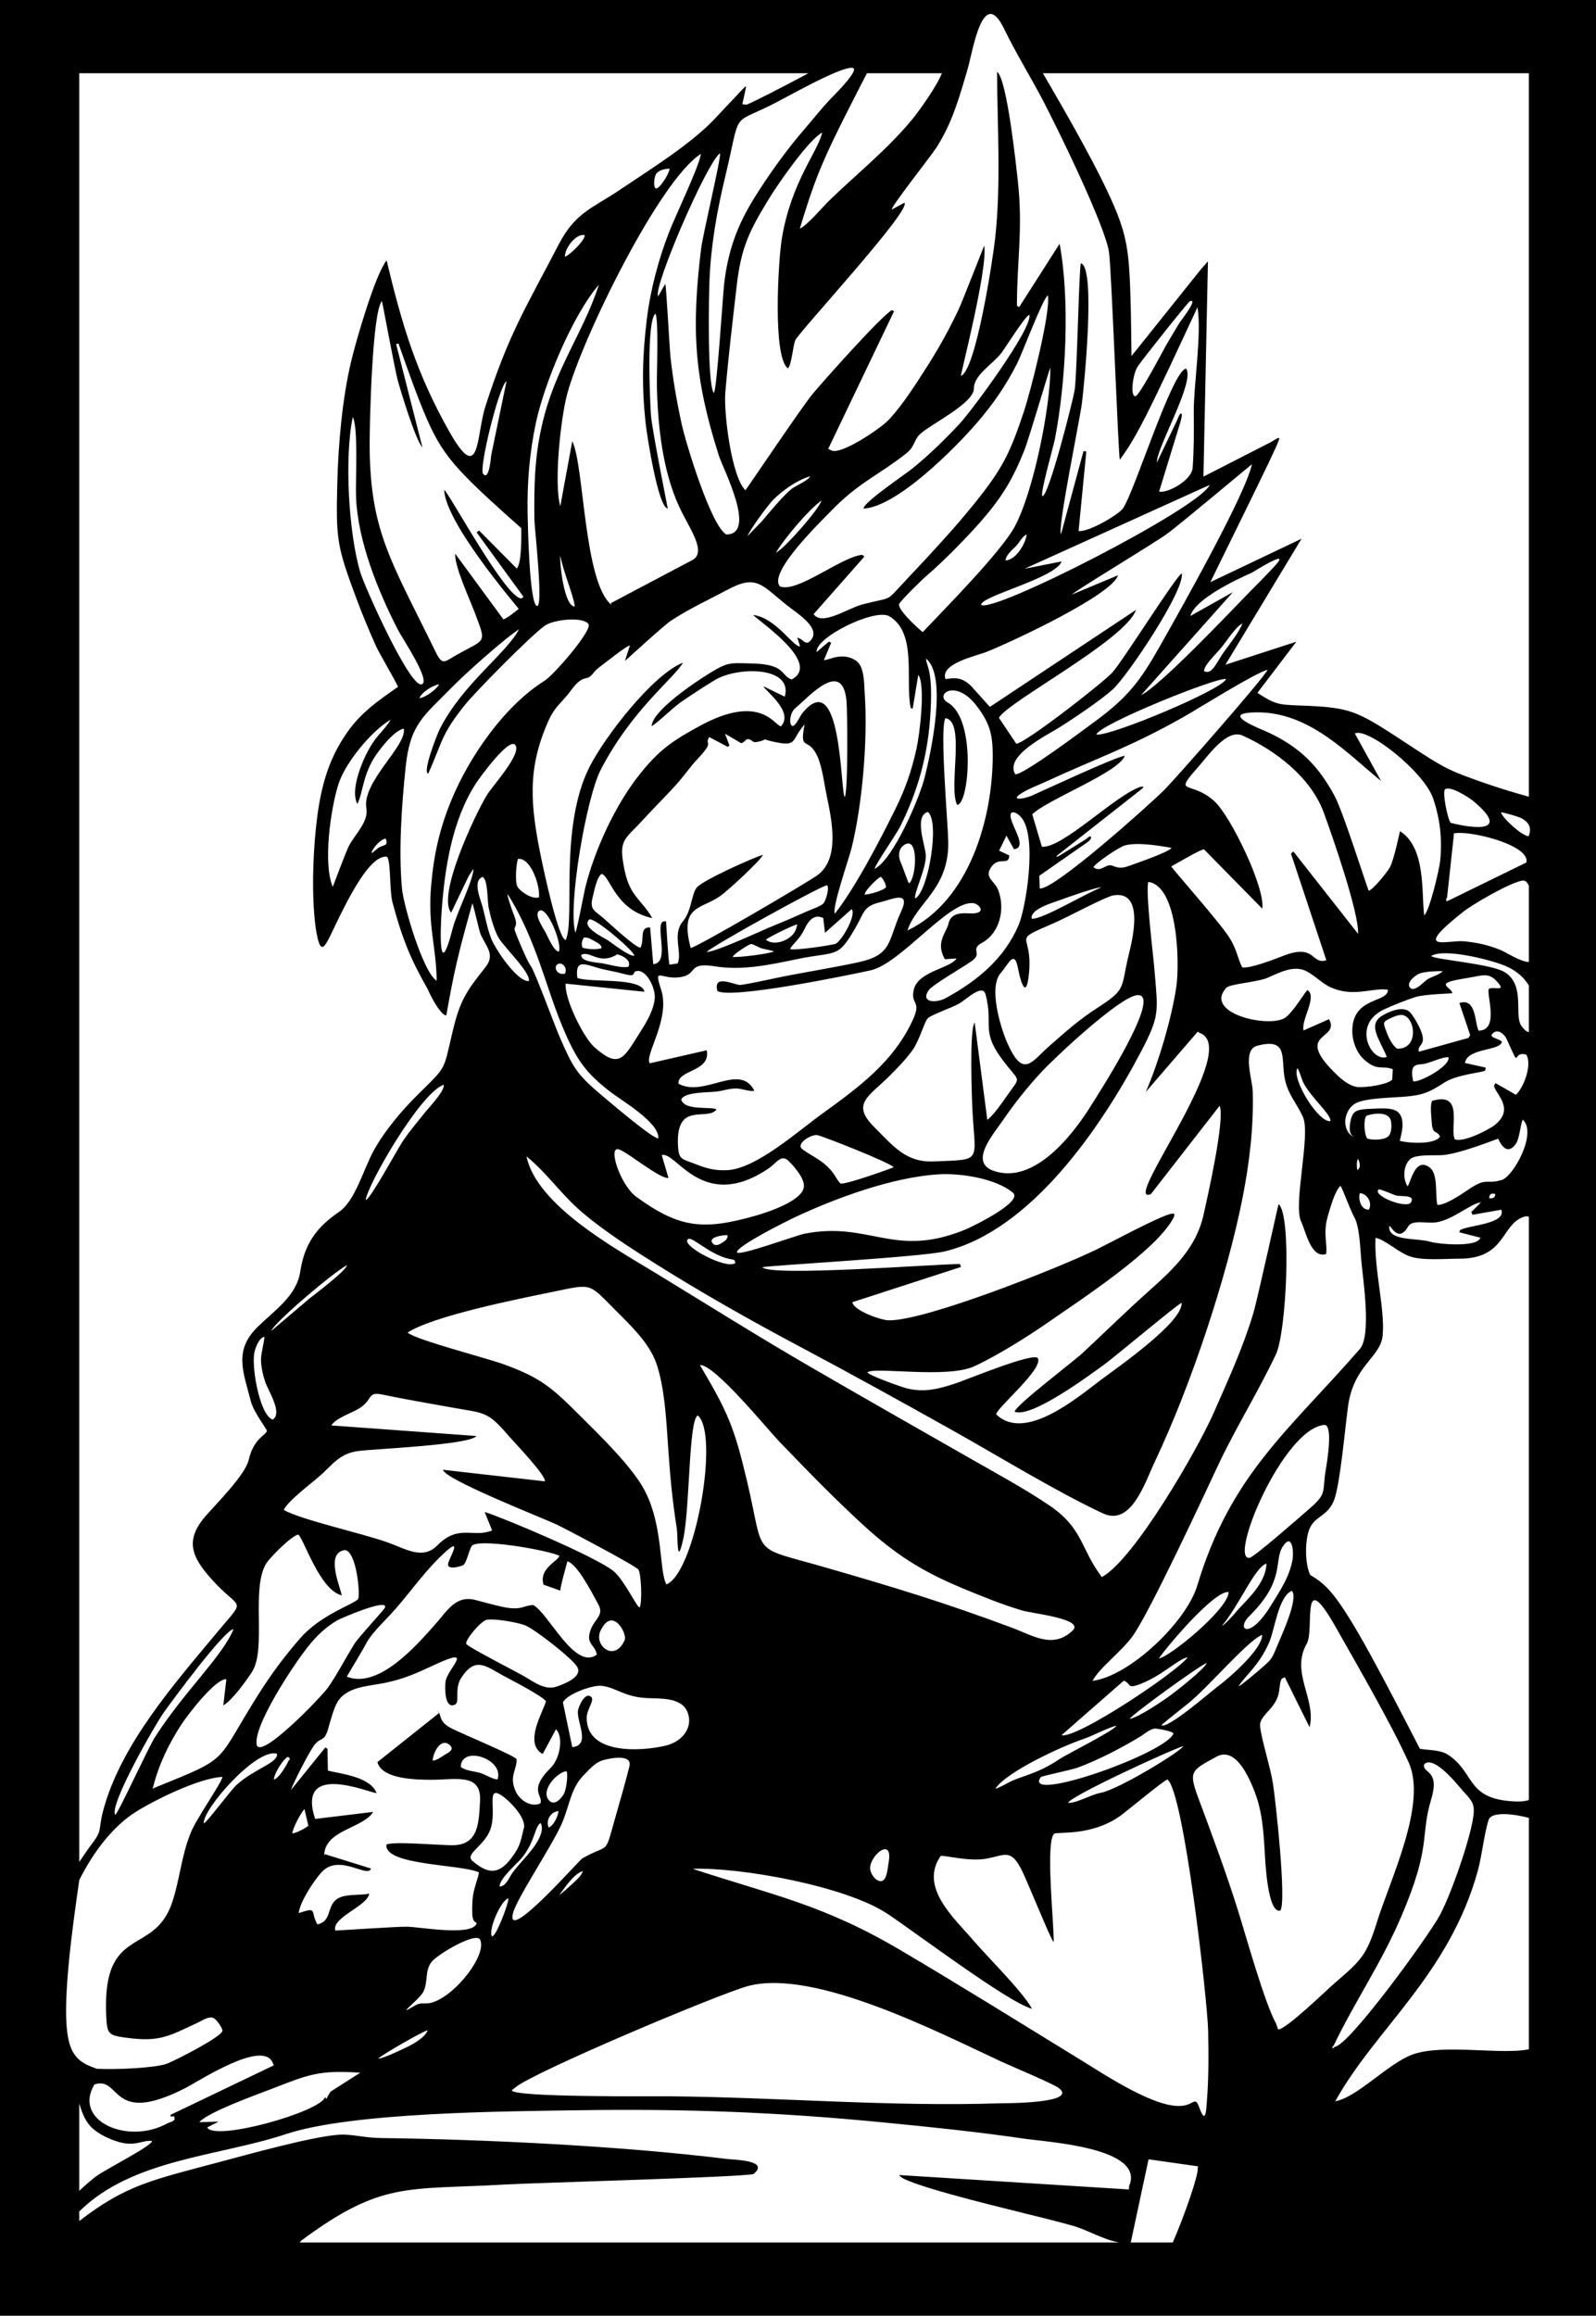 <?xml version="1.0" encoding="UTF-8"?>
<svg xmlns="http://www.w3.org/2000/svg" xmlns:xlink="http://www.w3.org/1999/xlink" width="822pt" height="1192.1pt" viewBox="0 0 822 1192.1" version="1.1">
  <g id="surface1">
    <path style=" stroke:none;fill-rule:evenodd;fill:rgb(0%,0%,0%);fill-opacity:1;" d="M 582.75 183.309 L 618.609 138.512 L 622.133 134.531 L 619.82 245.355 L 654.652 227.539 C 656.191 226.566 657.73 225.598 658.5 225.441 C 659.27 225.289 659.27 225.957 653.289 238.465 C 647.305 250.973 635.34 275.328 623.375 299.68 L 670.348 277.324 L 631.152 342.188 L 667.664 330.34 L 647.617 356.672 C 656.492 362.391 657.996 362.777 669.305 363.18 C 674.961 363.379 682.945 363.645 689.531 364.84 C 696.121 366.039 701.312 368.168 709.496 373.094 C 717.68 378.016 728.859 385.734 736.578 390.527 C 744.297 395.316 748.555 397.18 754.145 399.309 C 759.734 401.441 766.656 403.836 772.422 405.684 C 779.156 407.844 784.016 409.176 787.422 410.137 L 787.422 37.711 L 537.125 37.711 C 548.371 57.012 567.5 89.859 575.453 110.102 C 579.844 121.281 581.039 129.141 581.727 140.781 C 582.41 152.43 582.582 167.871 582.75 183.309 Z M 40.824 1127.793 C 43.496 1125.258 46.277 1122.828 49.188 1120.559 C 53.711 1117.027 78.551 1104.543 78.289 1102.152 C 73.293 1101.43 69.582 1105.602 59.578 1102.145 C 54.812 1100.496 49.168 1097.781 45.934 1093.805 C 43.539 1090.859 42.012 1086.977 40.824 1082.754 Z M 787.422 935.82 C 780.621 933.945 768.25 932.156 766.703 936.852 C 764.367 943.953 763.34 955.039 761.07 963.23 C 746.297 1016.539 708.344 1044.426 687.703 1081.699 C 699.113 1079.598 714.793 1062.355 727.348 1057.68 C 742.883 1051.895 773.391 1057.969 787.422 1054.91 Z M 787.422 626.355 L 787.422 926.598 C 785.043 927.449 781.734 927.578 777.152 927.141 C 755.285 925.051 759.355 912.305 745.941 903.41 C 741.77 900.645 736.148 901.078 731.324 900.266 C 722.184 882.578 713.043 864.895 705.414 851.059 C 697.781 837.223 691.66 827.242 686.809 821.168 C 681.961 815.098 678.383 812.93 674.805 810.766 C 671.988 804.973 671.938 792.262 674.703 786.457 C 677.738 780.09 684.184 780.449 687.262 771.773 C 690.309 763.176 692.797 734.727 694.305 723.844 C 697.242 702.645 711.027 698.898 712.121 687.461 C 713.41 673.98 707.648 653.418 708.438 637.219 C 713.105 637.961 720.359 644.816 726.191 646.797 C 732.758 649.023 744.285 647.93 751.566 647.949 C 775.66 648.008 772.941 630.273 784.906 626.352 C 785.887 626.031 786.719 626.055 787.422 626.355 Z M 787.422 507.336 C 785.004 503.246 781.203 499.879 775.988 497.52 C 768.676 494.211 743.727 487.918 737.156 492.113 C 738 493.914 767.871 496.039 774.984 500.453 C 785.34 506.875 780.168 521.281 783.086 527.262 C 783.66 528.434 785.801 531.156 787.422 531.32 Z M 787.422 456.008 C 786.641 454.176 785.609 453.145 784.266 453.297 C 778.332 453.98 758.758 465.301 753.543 469.422 C 726.477 490.824 745.547 483.777 753.984 484.562 C 760.77 485.191 766.66 486.504 772.965 489.098 C 775.379 490.09 783.957 495.523 787.422 495.145 Z M 444.332 37.711 L 485.105 37.711 C 482.504 44.398 473.223 57.34 469.871 61.398 C 457.152 76.82 441.406 89.41 427.086 103.238 C 424.145 106.078 415.742 116.07 411.93 117.68 C 414.934 107.879 417.938 98.078 422.168 87.719 C 426.395 77.371 431.852 66.449 436.113 58.02 C 440.371 49.602 443.43 43.66 446.492 37.711 Z M 202.496 465.75 C 200.355 459.391 201.539 444.816 199.453 441.094 C 188.434 438.887 172.531 477.684 168.785 484.266 C 167.297 486.801 165.809 489.336 164.332 485.48 C 162.855 481.625 161.391 471.375 161.258 456.805 C 161.125 442.23 162.324 423.332 165.25 409.293 C 168.18 395.254 172.836 386.07 177.23 379.348 C 181.621 372.629 185.746 368.371 190.332 364.48 C 194.922 360.59 199.973 357.07 205.02 353.551 C 202.488 348.289 195.316 336.242 193.809 332.906 C 190.137 324.797 186.711 316.555 183.605 308.211 C 173.562 281.246 172.98 277.918 173.719 248.574 C 174.223 228.781 176.281 205.195 180.875 185.941 C 183.375 175.469 193.156 141.488 199.117 134.031 C 207.051 167.238 214.527 192.348 231.434 222.215 C 247.414 250.441 245.168 224.203 250.027 209.125 C 262.066 171.789 270.438 159.129 287.695 125.941 C 296.352 109.281 304.879 107.422 319.535 97.531 C 334.98 87.102 357.012 73.551 369.395 59.789 C 374.43 54.449 379.469 49.102 381.988 46.43 C 384.508 43.762 384.508 43.762 383.727 47.289 C 383.387 48.84 382.895 51.051 382.324 53.641 C 382.945 53.738 383.645 53.82 384.438 53.871 C 385.312 53.941 405.254 43.711 416.355 37.711 L 40.824 37.711 L 40.824 958.469 C 43.066 955.277 45.316 951.816 46.199 950.695 C 53.25 941.727 50.332 942.785 53.09 932.27 C 62.086 897.957 90.379 866.105 112.012 840.082 C 127.184 821.828 124.02 829.707 109.09 813.078 C 98.383 801.156 95.145 792.684 106.145 780.152 C 111.879 773.625 126.395 759.098 128.125 751.434 C 130.652 740.254 137.238 738.777 137.43 736.527 C 137.5 735.695 130.684 727.125 129.184 721.305 C 125.227 705.938 120.277 695.195 132.785 682.977 C 141.527 674.434 152.707 667.133 154.629 654.645 C 156.805 640.457 162.816 631.93 174.582 623.883 C 183.109 618.051 187.195 601.688 192.734 591.84 C 198.414 581.746 206.898 571.703 215.125 563.547 C 230.219 548.586 228.152 551.895 233.051 531.262 C 236.906 515.008 240.008 510.508 250.078 497.82 C 255.254 491.301 250.172 487.133 247.508 480.852 C 246.742 479.043 244.883 470.031 243.305 464.949 C 240.434 475.219 237.559 485.492 235.316 495.129 C 233.074 504.762 231.465 513.762 229.852 522.758 C 229.852 522.777 229.867 522.684 229.863 522.703 C 229.859 522.734 229.855 522.754 229.852 522.758 C 227.656 522.473 224.078 517.531 220.156 508.984 C 218.273 505.68 214.871 499.309 213.203 495.828 C 208.645 486.328 205.371 476.539 202.496 465.75 Z M 576.449 1154.375 L 154.387 1154.375 L 154.984 1153.555 C 196.754 1122.477 209.766 1127.48 259.699 1124.562 C 274.68 1123.688 384.387 1120.699 388.16 1119.102 C 396.648 1112.016 377.859 1111.812 374.879 1111.445 C 319.562 1104.648 250.688 1101.34 195.957 1100.617 C 187.488 1100.508 181.301 1098.488 174.605 1098.914 C 160.887 1099.793 127.238 1109.18 113.973 1112.719 C 78.297 1122.242 64.969 1124.676 40.824 1143.348 L 40.824 1138.426 C 68.082 1111.359 112.727 1110.078 147.23 1098.605 C 181.199 1087.312 260.016 1086.883 298.328 1086.312 C 353.004 1085.5 400.137 1087.262 454.547 1092.539 C 478.848 1094.895 503.66 1097.441 527.805 1100.988 C 539.668 1102.73 590.031 1105.582 581.539 1125.363 L 581.43 1127.09 L 463.215 1119.672 C 463.465 1123.805 514.781 1136.113 521.578 1137.855 C 531.793 1140.477 542.285 1142.852 552.402 1145.734 C 560.523 1148.055 568.328 1153.023 576.449 1154.375 Z M 604.02 1154.375 C 610.324 1139.965 617.473 1118.945 616.832 1116.293 L 617.02 1115.184 L 591.547 1111.566 L 582.387 1154.375 Z M 367.492 202.102 C 364.258 196.465 365.055 152.801 365.426 143.949 C 366.172 126.121 369.285 108.512 373.453 91.199 C 381.77 56.621 376.141 64.48 397.082 54.109 C 405.27 50.059 431.473 34.922 438.668 34.898 C 443.875 34.891 430.242 48.352 428.266 50.391 C 423.262 55.539 418.984 61.121 414.289 66.539 C 405.23 76.98 395.973 89.879 388.656 101.621 C 379.52 116.281 374.863 129.379 372.914 146.602 C 372.344 151.641 369.086 202.164 367.656 202.211 Z M 576.766 236.652 C 580.113 231.977 583.457 227.301 590.125 214.219 C 596.789 201.137 606.77 179.641 616.75 158.148 C 619.035 171.738 614.703 198.762 614.836 212.133 C 614.93 221.926 614.953 230.875 614.27 240.695 C 613.781 247.637 600.66 254.16 596.988 253.039 L 608.074 216.895 C 608.406 215.477 608.734 214.062 608.668 213.371 C 608.598 212.68 608.133 212.715 607.668 213.32 C 607.203 213.926 606.734 215.109 606.27 216.289 L 595.844 238.094 C 595.426 230.801 615.684 196.477 610.902 189.73 C 603.691 190.672 584.359 253.082 578.363 261.711 C 576.18 264.852 561.008 273.91 555.508 273.375 L 559.496 232.414 L 558.055 232.195 L 546.461 275.027 C 544.496 272.336 556.184 215.836 557.23 207.539 C 558.309 199.035 564.504 137.488 556.707 135.551 C 555.766 136.762 554.711 192.703 553.52 200.574 C 552.668 206.195 540.098 255.527 536.914 255.402 C 535.363 254.852 542.547 229.957 543.285 226.152 C 549.035 196.484 551.133 154.551 545.738 125.48 L 524.906 158.09 L 523.766 157.352 C 523.738 134.449 526.93 117.59 524.234 93.25 C 523.336 85.148 518.613 40.359 513.527 36.98 C 513.629 65.48 515.648 94.262 512.535 122.73 C 511.453 132.629 502.73 190.531 494.926 193.508 C 494.562 193.07 508.902 138.09 506.906 126.441 C 506.855 126.48 495.473 155.602 493.703 159.359 C 488.855 169.641 483.305 179.621 477.156 189.191 C 471.445 198.074 464.754 208.754 457.477 216.355 C 453.281 220.738 433.074 234.34 428.23 231.863 L 426.559 231.062 L 460.469 160.219 L 459.301 159.66 C 453.57 163 424.41 195.781 418.547 202.77 C 413.312 209.004 384.281 252.137 383.91 252.383 C 376.676 245.316 372.719 212.332 373.559 202.215 C 375.059 184.148 377.375 164.98 379.453 146.91 C 381.73 127.148 386.074 118.57 396.219 102.02 C 400.871 94.43 416.344 72.102 423.449 68.23 C 421.395 77.879 407.496 93.602 402.676 122.789 C 400.891 133.59 397.77 183.609 405.789 189.641 C 407.719 187.898 408.328 178.281 409.605 175.16 C 411.266 171.109 470.059 107.602 465.777 104.379 L 459.285 107.871 C 458.711 106.621 479.715 80.012 482.203 76.121 C 490.457 63.262 494.023 50.262 498.293 35.801 C 501.059 26.43 506.133 -7.891 517.145 14.828 C 523.164 27.262 530.566 39.16 536.984 51.371 C 544.559 65.789 569.371 116.5 571.199 129.969 C 572.551 139.91 576.035 236.293 576.766 236.652 Z M 288.574 260.578 C 285.16 248.863 288.773 215.141 292.176 202.617 C 300.055 173.602 339.688 92.711 360.969 79.23 C 360.488 84.77 347.73 111.48 344.672 119.32 C 339.199 133.359 334.969 149.25 333.148 164.219 C 330.836 183.25 330.48 198.527 332.488 217.637 C 333.07 223.164 338.887 261.32 343.922 261.801 C 343.953 261.668 335.758 221.016 335.25 213.559 C 334.734 206.074 332.902 165.461 337.535 161.48 C 339.363 163.641 338.191 193.266 338.316 198.582 C 338.789 219.172 341.188 242.234 349.867 260.98 C 354.887 271.82 364.359 284.207 356.516 288.352 L 314.551 310.523 L 315.059 311.484 C 300.605 300.105 300.922 239.297 294.734 227.16 Z M 338.93 152.578 C 336.297 147.781 364.344 83.09 370.844 78.91 C 371.434 81.371 362.004 120.539 361.086 128.09 C 356.039 169.648 357.5 194.504 370.207 234.434 C 372.43 241.418 390.082 275.02 374.09 275.145 C 366.207 270.797 353.242 228.168 351.066 218.207 C 348.645 207.117 346.535 195.094 345.324 183.809 C 344.773 178.641 343.191 146.941 342.605 146.191 Z M 344.844 86.84 C 344.715 89.469 339.082 98.391 337.496 96.84 C 336.363 95.73 337.047 90.5 338.078 89.301 C 339.727 87.391 342.625 86.871 344.844 86.84 Z M 290.949 132.148 C 290.805 127.871 296.547 120.18 301.105 120.988 C 301.652 123.352 293.484 131.379 290.949 132.148 Z M 308.484 146.531 C 300 172.371 285.746 189.602 279.062 219.152 C 275.293 235.816 275.051 250.172 275.219 267.133 C 275.262 271.715 280.094 313.359 276.477 311.918 C 272.633 310.387 271.867 270.402 271.746 264.621 C 271.414 248.77 272.719 233.059 276.031 217.551 C 280.344 197.367 294.969 162.109 308.484 146.531 Z M 444.773 261.84 C 462.07 260.789 491.676 230.938 502.988 217.879 C 511.41 208.152 518.012 198.605 523.855 187.109 C 526.508 181.891 537.113 153.5 539.703 152.031 C 541.207 160.77 530.793 201.48 527.395 211.703 C 520.137 233.543 516.191 241.43 501.816 259.27 C 491.508 272.055 478.629 285.902 467.293 297.902 C 455.242 310.656 461.02 306.754 444.191 311.145 C 436.645 313.113 423.383 322.41 419.039 316.152 L 445.164 286.551 L 444.156 285.625 C 433.527 286.426 410.664 305.434 401.738 301.883 C 395.266 294.938 422.891 268.352 428.082 262.984 C 442.301 248.285 452.09 244.953 466.82 233.352 C 471.453 229.703 470.395 226.668 474.016 223.332 C 479.426 218.355 501.633 207.551 501.59 200.02 C 501.547 193.039 511.301 187.43 515.684 181.809 C 517.312 179.73 528.809 161.441 530.191 162.129 C 531.637 169.309 500.562 211.418 493.973 218.426 C 486.387 226.492 478.516 234.211 469.887 241.195 C 466.094 244.266 444.297 258.922 444.773 261.84 Z M 612.93 154.988 C 617.312 153.66 608.141 165.07 607.34 166.41 C 604.828 170.629 602.316 174.68 599.91 178.969 C 598.117 182.16 586.77 203.828 584.773 203.977 C 581.934 204.191 583.441 192.227 586.055 188.512 C 589.734 183.281 612.062 155.262 612.93 154.988 Z M 205.234 176.84 L 204.02 177.141 L 217.559 230.273 C 214.199 227.078 206.273 201.113 204.723 195.27 C 203.324 189.988 196.891 155.27 196.719 155 C 191.668 160.41 190.379 217.707 190.383 228.375 C 190.395 269.246 199.652 285.75 217.484 321.68 C 219.691 326.133 221.961 330.629 224.121 335.094 C 227.898 342.895 228.652 340.844 235.062 337.215 C 250.5 328.465 250.68 331.797 244.34 314.887 C 241.793 308.105 234.043 291.602 234.457 285.047 L 259.273 318.84 C 261.43 318.18 265.188 314.922 267.184 313.453 C 265.68 311.41 229.262 269.066 228.77 252.16 C 231.418 253.977 260.574 308.176 268.531 308.078 L 269.645 307.27 L 245.488 274.074 L 246.719 273.078 L 266.133 292.652 C 268.734 290.074 268.512 275.941 268.477 271.891 C 256.648 261.375 244.82 250.859 236.777 242.074 C 228.73 233.289 224.473 226.238 219.848 215.652 C 215.219 205.066 210.227 190.949 205.234 176.84 Z M 475.227 325.406 C 472.422 323.203 461.602 313.199 463.199 310.719 C 464.766 308.293 474.945 298.312 477.5 296.152 C 485.523 289.371 498.91 275.707 505.875 267.633 C 516.203 255.652 521.621 246.648 527.531 231.926 C 529.93 225.953 540.547 189.641 540.973 189.191 C 541.105 209.316 532.219 253.543 522.484 271.332 C 515.426 284.234 486.703 313.32 475.227 325.406 Z M 253.012 234.227 C 252.758 235.832 252.008 247.438 248.848 244.016 C 246.371 241.336 257.391 197.488 260.855 196.363 Z M 181.695 214.727 C 184.629 219.945 183.043 247.793 183.367 255.828 C 184.289 278.668 194.609 304.047 204.992 324.301 C 207.199 328.602 222.188 350.777 217.176 352.289 C 211.098 354.125 187.859 302.164 185.633 294.824 C 179.508 274.609 177.32 235.219 181.695 214.727 Z M 551.957 306.102 C 554.832 303.461 592.852 280.621 600.77 275.027 C 606.715 270.828 644.52 239.074 644.773 238.977 C 641.652 254.457 607.004 315.648 597.309 332.781 C 587.375 350.34 580.926 358.859 564.633 370.879 C 558.785 375.191 527.496 398.688 522.945 398.617 C 517.145 389.254 538.883 378.648 545.398 374.594 C 552.531 370.156 567.469 360.105 573.312 354.684 C 580.887 347.652 610.051 304.242 608.688 295.207 C 606.398 295.43 578.297 340.254 572.922 346.172 C 568.121 351.457 527.957 382.73 523.422 382.863 L 514.496 369.531 C 518.188 361.727 579.832 329.441 585.086 313.961 L 509.812 363.902 L 500.605 353.613 C 495.238 348.008 491.23 349.082 486.941 349.598 C 484.109 341.539 502.648 337.762 508.262 335.516 C 522.137 329.957 572.926 306.098 575.805 296.156 Z M 385.016 275.949 C 385.941 273.078 395.566 259.945 398.113 257.402 C 403.141 252.379 410.465 247.172 417.184 245.199 C 416.719 247.145 409.742 250.059 407.695 251.684 C 403.344 255.137 396.547 263.453 392.574 268.121 Z M 623.059 249.621 C 617.504 261.789 511.172 315.973 505.328 311.352 C 505.02 306.898 543.871 297.57 546.746 289.016 L 527.656 292.801 Z M 400.707 283.781 L 399.598 284.684 L 400.137 283.68 C 404.234 276.98 416.699 262.105 423.152 257.625 C 421.707 262.371 404.625 281.496 400.707 283.781 Z M 517.902 288.492 C 517.914 285.988 521.324 283.008 522.992 281.406 C 525.074 279.402 526.371 276.141 528.75 275.172 C 528.285 279.902 523.062 288.395 517.902 288.492 Z M 613.074 317.109 C 615.543 308.324 636.574 298.418 644.859 294.758 C 645.355 294.539 665.176 281.875 656.941 290.945 C 652.699 295.613 647.926 300.32 643.492 304.852 C 633.125 315.461 598.25 352.441 587.629 357.93 L 635.008 304.809 Z M 296.074 312.199 C 290.613 312.469 288.176 290.094 288.559 286.047 C 290.27 294.809 295.184 305.988 296.074 312.199 Z M 321.883 340.223 C 322.113 340.148 341.855 321.91 345.801 319.363 C 355.84 312.887 364.836 308.836 375.188 303.336 C 389.645 295.652 392.379 301.23 404.832 311.207 C 410.719 315.926 423.789 323.66 417.105 330.105 C 414.715 332.41 413.441 328.676 410.633 328.293 L 412.086 332.695 C 408.688 333.359 399.535 317.852 387.848 316.582 C 392.422 320.898 423.066 341.617 407.73 349.77 C 401.891 347.824 405.113 341.953 387.262 341.539 C 375.738 341.273 375 340.684 365.098 346.785 C 358.258 351 335.855 365.91 335.621 373.836 C 339.719 371.246 346.07 364.613 351.195 361.09 C 356.613 357.367 362.383 353.613 368.008 350.18 C 379.91 342.906 408.609 343 404.184 358.637 L 393.234 353.312 C 393.379 355.027 409.23 366.25 402.258 373.848 C 399.27 374.16 392.266 356.48 360.746 373.52 C 346.48 381.234 339.402 386.031 329.223 398.898 C 316.918 414.457 306.352 437.234 301.484 456.73 C 300.836 459.34 296.949 479.988 296.301 480.047 C 292.406 466.16 301.98 410.645 309.391 396.273 C 325.312 365.41 347.465 348.926 351.738 341.133 C 336.02 347.367 311.332 379.504 303.621 394.797 C 287.68 426.398 296.445 473.781 291.34 483.902 C 287.5 483.367 279.867 447.152 278.727 441.629 C 273.102 414.418 271.473 395.695 282.414 371.207 C 286.027 363.117 289.242 362.023 293.977 355.52 C 295.73 353.113 298.434 349.82 301.281 349.273 C 305.438 348.477 304.531 346.535 308.699 343.461 C 310.73 341.961 322.918 332.23 324.418 332.258 Z M 620.164 345.551 C 619.883 342.531 626.707 336.316 629.434 332.879 C 632.07 329.551 636.379 322.785 639.797 320.98 C 639.086 324.039 633.117 331.922 630.926 334.852 C 626.574 340.652 624.484 347.566 620.164 345.551 Z M 220.527 398.285 C 228.152 381.352 226.941 378.484 239.547 362.758 C 244.535 356.535 272.898 327.59 280.648 322.062 C 285.086 318.895 300.273 317.293 303.094 321.254 C 305.262 324.301 285.352 347.398 280.375 350.508 C 259.82 363.363 241.719 389.527 232.551 411.707 C 226.418 426.551 223.453 439.773 222.059 455.773 C 220.219 476.887 224.738 487.207 224.902 504.895 C 217.844 500.453 207.836 466.188 207.027 457.344 C 205.242 437.746 206.867 414.793 208.883 395.172 C 211.184 372.773 218.035 368.828 232.633 353.93 C 239.488 346.93 259.582 328.914 267.371 323.914 C 260.293 337.008 238.645 351.66 226.578 375.137 C 225.246 377.73 217.688 396.91 220.383 398.164 Z M 420.617 335.664 C 419.629 328.23 450.711 312.895 458.062 317.258 C 472.555 325.852 466.074 350.52 469.062 364.562 L 470.086 364.754 L 472.934 347.434 C 476.805 352.555 473.66 378.074 472.035 385.391 C 469.461 396.953 466.246 406.238 460.977 416.844 C 453.094 432.719 440.715 456.672 429.988 470.336 C 428.312 467.57 437.316 441.785 438.59 436.578 C 444.203 413.68 446.992 380.598 445.367 357.137 C 445.031 352.34 445.309 343.086 440.938 340.133 C 433.656 335.207 426.641 340.121 424.363 339.77 L 428.066 330.887 L 426.906 330.277 Z M 450.438 447.297 C 451.043 444.535 461.289 430.148 463.699 425.324 C 472.465 407.77 477.504 390.043 479 370.367 C 480.953 344.707 477.047 343.07 476.949 339.062 C 488.062 348.074 479.449 387.363 476.266 400.098 C 473.566 410.883 460.133 442.352 450.438 447.297 Z M 559.227 432.031 C 560.074 431.316 560.922 430.598 561.418 430.555 C 561.918 430.512 562.066 431.145 561.812 431.738 C 561.555 432.328 560.895 432.883 560.234 433.438 L 535.293 450.824 L 535.512 457.363 C 542.762 458.395 592.188 414.086 599.547 406.742 C 605.555 400.746 651.48 348.469 652.844 344.797 C 646.906 346.109 616.773 365.023 609.039 369.383 C 581.672 384.801 564.762 390.312 538.734 402.348 C 535.086 404.031 530.324 405.824 526.953 407.824 C 519.316 412.344 526.93 411.57 531.598 409.5 C 538.914 406.254 574.594 389.594 579.348 389.035 C 576.199 397.668 539.734 411.41 531.641 419.176 L 536.609 435.906 C 547.359 436.734 574.508 409.246 587.387 405.051 C 587.75 404.953 588.945 404.758 588.855 405.262 C 588.816 405.469 588.496 405.758 588.172 406.051 L 546.289 438.965 C 545.363 439.664 544.434 440.363 544.172 440.715 C 543.906 441.066 544.305 441.066 544.867 440.848 C 545.426 440.629 546.145 440.188 546.867 439.75 Z M 564.703 378.156 C 565.484 373.141 627.594 348.109 631.445 349.602 C 629.539 354.988 572.191 379.031 564.703 378.156 Z M 216.008 359.414 C 217.078 356.383 223.047 352.668 226.184 352.266 C 224.73 354.895 219.387 358.969 216.008 359.414 Z M 502.918 363.258 C 509.586 371.953 511.262 377.805 511.293 388.559 C 511.383 421.09 499.281 463.754 467.367 479.016 C 472.082 464.543 488.801 457.738 488.391 433.281 C 488.234 423.879 483.84 374.359 486.949 369.699 C 497.457 371.375 488.336 404.98 492.938 414.301 C 499.023 414.578 503.043 370.188 488.176 361.707 C 481.027 357.625 492.074 349.117 502.918 363.258 Z M 435.066 410.25 C 432.766 407.863 433.668 341.977 413.199 367.164 C 412.117 368.492 409.469 374.43 408 373.684 C 406.191 372.766 406.852 366.828 409.621 364.539 C 416.484 358.871 433.949 338.738 435.973 360.855 C 436.488 366.531 436.836 407.777 435.066 410.25 Z M 171.387 456.535 C 166.27 444.551 170.285 416.305 174.309 403.664 C 177.801 392.695 191.281 376.238 201.277 370.43 C 196.781 377.59 193.539 378.199 188.293 388.973 C 185.367 394.988 180.613 407.656 184.055 413.836 C 186.816 408.496 186.766 399.961 192.375 390.648 C 194.949 386.379 202.91 375.898 207.969 375.098 C 209.641 383.941 186.305 402.473 188.691 416.145 C 189.883 422.969 183.07 429.191 179.73 435.391 C 178.316 438.012 171.449 456.496 171.387 456.535 Z M 697.801 377.602 C 704.074 374.137 733.406 397.164 738.137 411.074 C 741.699 421.559 742.828 431.832 741.781 442.867 C 741.336 447.574 736.113 469.398 733.492 471.176 C 732.047 459.414 734.461 436.301 721.059 427.883 C 720.957 427.996 717.961 442.691 715.832 446.531 C 714.453 449.016 707.039 458.145 704.961 458.512 C 704.309 457.777 691.918 418.16 687.363 409.715 C 679.074 394.336 669.676 384.891 653.809 377.305 C 649.605 375.297 626.641 366.863 647.359 366.703 C 674.672 366.492 694.406 388.438 711.281 401.992 Z M 381.77 382.598 C 384.02 381.945 383.754 380.34 385.457 380.516 C 387.695 380.742 387.211 382.523 389.926 381.941 C 397.988 380.219 389.598 379.988 399.105 381.977 C 410.938 384.449 407.305 380.961 414.395 372.91 C 411.629 387.496 416.094 378.684 420.965 389.285 C 423.5 394.801 424.551 403.707 425.816 409.789 C 428.441 422.414 432.746 442.352 420.734 450.73 C 414.586 455.02 359.008 487.656 355.723 487.988 C 349.902 465.84 360.82 468.355 371 461.23 C 374.605 458.707 391.695 443.086 392.957 440.008 C 387.113 441.871 362.977 452.734 359.164 456.566 C 356.027 459.719 356.469 468.668 351.652 474.387 C 346.039 481.047 351.59 490.648 348.973 495.984 L 344.832 496.59 C 344.238 495.324 343.238 477.16 343.027 474.238 L 341.57 474.344 C 337.16 476.453 345.379 495.605 336.445 496.336 L 334.836 477.426 C 329.008 477.172 332.137 483.738 329.844 487.855 C 326.996 487.613 314.039 475.465 310.812 472.664 C 306.465 468.887 303.656 468.379 305.137 462.348 C 305.902 459.238 307.352 451.371 309.891 449.84 C 314.539 451.473 316.871 468.465 335.957 472.629 C 330.289 462.805 324.527 461.699 321.676 447.938 C 318.324 431.781 321.574 432.605 331.477 421.703 C 337.496 415.074 344.41 408.477 350.195 401.699 C 353.172 398.215 355.91 394.246 359.047 390.938 C 368.57 380.902 362.535 383.879 365.273 379.414 L 374.812 384.473 L 375.695 383.809 L 373.422 377.715 Z M 243.828 447.234 C 243.926 452.871 235.277 469.691 233.18 477.859 C 226.07 505.5 226.648 480.52 227.449 469.191 C 229.012 447.055 232.828 422.234 245.141 403.25 C 247.004 400.375 262.234 379.363 265.395 383.496 C 268.871 388.043 253.668 404.492 250.742 409.332 C 244.582 419.527 224.996 460.902 232.352 469.816 L 241.375 451.012 Z M 650.121 467.758 C 651.738 457.086 633.824 420 625.402 412.406 C 613.047 401.258 603.691 410.031 617.402 394.488 C 622.324 388.906 631.91 375.039 639.949 378.648 C 657.199 386.395 675.121 400.254 681.75 418.211 C 686.145 430.109 700.035 470.109 699.453 480.707 L 666.145 438.332 L 664.898 439.41 L 683.113 494.285 C 675.387 496.852 677.625 485.629 661.277 491.91 C 656.84 493.613 643.977 498.699 639.812 497.996 C 637.375 493.375 637.121 488.898 633.145 482.609 C 628.133 474.688 603.898 447.441 603.254 446.004 C 605.926 444.551 618.137 437.348 620.086 437.203 Z M 744.316 406.254 C 747.098 404.414 756.656 410.543 759.082 412.59 C 777.719 428.301 760.289 426.961 747.137 423.57 C 745.508 421.59 742.676 407.344 744.316 406.254 Z M 787.32 430.438 C 784.281 430.652 773.809 421.219 773.043 418.152 C 774.781 418.281 782.59 420.496 784.141 421.48 C 787.789 423.793 788.871 426.387 787.32 430.438 Z M 510.242 446.754 C 514.242 440.324 519.637 446.211 519.801 440.352 L 514.59 437.918 L 518.348 430.168 L 522.266 437.18 C 528.277 436.336 523.324 428.84 521.152 422.938 C 518.68 416.223 523.266 417.633 525.93 420.699 C 534.406 430.445 528.426 467.289 524.625 476.199 C 517.242 493.508 503.34 504.949 487.184 513.75 C 481.699 516.738 474.055 515.902 478.238 509.84 C 480.332 506.805 496.172 497.883 500.641 494.605 C 506.309 490.453 499.289 488.902 505.789 485.324 C 515.121 480.188 517.773 467.719 514.113 458.207 C 512.262 453.398 507.02 451.934 510.242 446.754 Z M 471.402 462.473 C 470.266 460.617 477.215 446.77 476.824 440.176 C 476.523 435.082 470.625 419.988 477.879 417.984 C 484.234 422.922 477.996 459.16 471.402 462.473 Z M 746.184 463.52 L 744.977 464.02 C 744.746 461.996 744.68 463.203 745.293 462 L 748.848 429.234 L 748.215 429.188 C 755.074 426.828 788.445 434.789 786.117 444.008 Z M 191.312 439.156 C 191.75 436.746 196.246 431.656 198.719 431.762 C 199.938 435.297 198.16 434.828 195.68 436.031 C 193.605 437.039 192.871 438.52 191.312 439.156 Z M 563.172 446.414 C 564.406 444.07 576.379 436.062 579.281 435.234 C 585.586 433.441 596.828 435.289 603.371 436.473 C 602.031 438.594 587.039 443.738 583.707 444.938 C 579.18 446.57 577.324 447.508 572.988 445.668 C 569.609 444.227 566.941 449.516 563.172 446.414 Z M 468.184 454.754 C 467.395 453.68 465.176 446.723 464.016 444.23 C 462.379 440.711 462.648 436.113 466.684 434.438 C 473.203 431.73 471.895 452.07 468.184 454.754 Z M 277.559 461.969 C 274.09 462.973 268.453 459.34 266.613 456.633 C 265.117 454.43 265.816 444.613 266.797 442.148 C 273.602 441.41 278.375 456.645 277.559 461.969 Z M 445.316 460.523 C 445.309 458.504 451.727 452.211 453.617 451.348 C 454.793 452.211 456.324 455.09 456.32 456.73 C 454.961 458.492 447.703 460.488 445.316 460.523 Z M 531.348 472.969 C 530.406 467.914 542.34 464.719 546.109 463.281 C 548.617 462.324 565.512 456.305 567.164 456.898 C 559.281 459.723 537.348 473.266 531.348 472.969 Z M 363.945 490.098 C 366.188 487.238 424.922 454.805 425.996 455.762 C 427.297 456.918 425.375 463.629 424.078 465.078 C 422.805 466.512 417.754 468.191 415.703 469.113 C 410.137 471.621 404.297 474.152 398.637 476.434 C 391.977 479.117 369.316 489.816 363.945 490.098 Z M 604.727 626.195 L 604.816 624.727 L 603.012 624.855 C 596.105 626.602 572.449 639.465 564.211 643.473 C 545.852 652.406 476.27 680.168 457.555 679.676 C 453.496 679.57 439.453 674.531 439.016 670.336 L 494.906 652.219 L 494.41 650.691 C 482.125 650.699 396.59 657.32 392.672 652.363 C 393.438 651.594 474.383 647.133 486.551 644.207 C 531.062 633.508 567.383 579.914 587.57 541.543 C 597.469 522.727 596.367 520.859 594.625 499.598 C 593.941 491.246 589.965 459.629 591.402 453.984 C 606.934 456.098 607.531 496.262 605.871 507.754 C 603.52 524.02 596.707 546.988 590.137 562.082 L 616.918 531.035 L 617.703 531.684 C 640.625 539.02 576.406 621.391 592.758 614.688 L 628.16 569.219 C 631.027 576.062 621.965 615.977 619.844 625.496 C 616.156 642.035 604.688 653.051 592.129 664.219 C 580.848 674.246 568.93 685.902 557.77 696.332 C 552.891 700.891 523.148 723.359 522.559 726.691 C 531.047 730.281 560.887 708.105 568.684 702.457 C 574.586 698.18 606.359 671.414 608.598 670.672 C 609.191 680.703 575.488 703.965 567.004 710.34 C 554.719 719.574 527.859 742.457 513.062 728.07 C 513.395 724.656 537.629 704.59 534.508 699.109 C 531.93 696.102 497.633 710.367 491.922 712.223 C 483.473 714.973 476.012 716.969 467.066 714.699 C 464.152 713.961 447.691 708.133 446.723 706.461 C 450.121 703.438 487.711 709.789 501.711 703.371 C 513.098 698.152 529.137 688.18 539.516 680.93 C 555.734 669.605 596.898 643.02 604.727 626.195 Z M 272.34 505.055 C 266.289 505.387 255.055 488.488 252.98 483.16 C 251.047 478.195 249.953 472.227 248.594 467 C 247.633 463.312 243.125 453.266 248.609 451.402 C 251.473 453.387 250.824 463.305 251.75 467.629 C 252.699 472.062 254.441 478.473 256.594 482.422 C 259.262 487.328 273.586 500.781 272.34 505.055 Z M 262.086 461.27 C 268.848 472.27 273.652 483.684 277.957 495.754 C 282.883 509.551 285.797 519.918 291.621 532.988 C 297.559 546.305 302.258 552.598 313.703 561.57 C 320.062 566.555 339.793 577.875 339.055 586.035 C 336.074 586.133 313.895 567.184 309.961 563.887 C 296.844 552.879 295.078 549.426 288.297 533.91 C 285.402 527.289 275.625 500.375 273.336 497.234 C 271.438 494.633 266.445 482.746 265.262 479.355 C 264.184 476.254 267.352 477.836 264.676 470.984 C 263.414 467.754 262.367 464.582 261.469 461.23 L 261.395 460.312 Z M 334.652 547.363 C 331.746 543.328 345.414 524.66 340.516 509.473 C 336.504 497.031 340.227 504.613 350.547 502.992 C 359.562 501.574 353.848 495.098 368.293 497.457 C 382.316 499.746 396.844 496.598 410.609 493.723 C 431.363 489.383 431.285 494.031 441.227 476.477 C 445.27 469.336 444.785 466.508 453.496 464.395 C 459.699 462.891 469.195 458.188 464.121 469.184 C 457.25 484.082 459.898 491.461 442.355 495.289 C 429.004 498.207 415.242 500.312 401.766 503.031 C 395.75 504.242 387.254 506.242 381.445 507.027 C 378.746 507.391 366.992 500.902 369.492 510.145 C 376.48 514.461 436.965 502.035 448.434 499.5 C 463.789 496.102 488.363 463.812 501.09 464.898 C 504.48 465.191 508.898 470.734 499.148 470.18 C 494.93 469.941 490.199 470.09 488.699 474.727 C 487.762 480.082 481.496 484.68 486.641 493.793 L 492.684 493.383 C 489.277 498.695 472.574 499.926 470.559 509.773 C 469.016 517.293 474.633 515.074 470.281 524.688 C 460.504 546.293 442.902 559.297 423.102 573.59 C 410.863 582.422 389.629 601.445 374.805 602.363 C 368.629 602.746 363.922 601.531 358.266 599.266 C 351.211 596.438 349.504 597.41 349.164 589.184 C 348.242 566.742 364.281 577.332 369.027 571.156 C 366.699 569.363 352.402 572.113 350.867 565.934 C 352.867 561.969 364.844 562.461 369.27 561.887 C 372.832 561.422 375.473 560.332 379.133 560.324 C 382.109 560.316 386.441 562.172 388.496 561.434 C 380.926 546.809 362.918 565.172 349.445 557.883 C 348.832 550.602 366.223 551.852 363.984 540.668 Z M 438.621 468.016 C 441.312 471.055 433.109 485.129 430.121 485.941 C 427.113 486.762 408.613 489.512 406.895 488.516 C 408.117 486.094 411.766 483.539 414.008 478.918 C 415.703 475.434 418.551 469.867 424.02 472.605 L 424.879 480.207 Z M 287.727 489.883 C 285.219 489.516 282.266 482.445 280.992 480.02 C 279.746 477.648 274.816 470.684 277.758 468.855 C 281.973 466.234 289.988 486.848 287.727 489.883 Z M 326.68 491.977 C 324.359 492.539 315.637 485.805 313.199 484.148 C 310.602 482.383 299.5 477.449 303.348 473.438 C 305.375 471.32 327.086 489.949 326.68 491.977 Z M 410.262 475.938 C 410.715 475.816 410.625 476.336 410.191 477.508 C 409.125 483.316 399.137 487.695 394.418 483.711 C 396.656 482.062 407.75 476.621 410.262 475.938 Z M 573.297 460.945 C 589.445 458.113 583.398 483.121 581.453 490.984 C 577.047 508.805 580.637 508.891 565.262 518.785 C 555.77 524.895 549.109 530.879 540.723 538.219 C 531.355 546.41 527.07 555.715 518.75 536.77 C 515.121 528.508 509.109 508.105 515.379 500.918 C 519.598 496.082 522.406 488.496 524.344 498.633 C 525.594 505.184 528.539 515.277 529.953 501.23 C 532.191 478.965 519.406 485.414 543.746 474.781 C 549.355 472.328 569.387 461.629 573.297 460.945 Z M 299.941 487.816 C 299.375 485.566 299.645 484.543 300.645 482.664 C 303.184 482.512 304.039 483.281 306.164 484.477 C 308.09 485.562 309.586 486.078 309.902 488.086 C 307.188 488.953 302.621 488.723 299.941 487.816 Z M 377.324 492.594 C 377.812 491.172 385.605 486.062 386.883 485.965 C 387.797 485.895 390.914 487.824 392.336 488.215 C 394.246 488.742 396.953 489.129 398.629 489.762 C 396.137 491.039 380.25 493 377.324 492.594 Z M 323.68 497.605 C 320.953 498.633 313.637 496.508 310.457 495.934 C 307.676 495.43 298.832 495.207 299.418 491.484 C 304.125 489.238 308.531 497.031 317.934 491.262 C 320.656 491.914 325.328 494.375 323.68 497.605 Z M 290.992 501.172 C 287.012 502.328 284.875 497.832 287.148 496.371 C 289.414 494.914 292.457 498.176 290.992 501.172 Z M 743.059 499.93 C 740.926 502.223 736.902 502.648 734.359 504.754 C 732.812 506.035 728.375 510.75 726.301 508.527 C 723.859 505.914 729.074 501.891 731.211 501.117 C 734.066 500.082 740.035 499.852 743.059 499.93 Z M 328.457 499.82 C 333.184 499.555 337.711 508.848 337.223 514.016 C 336.684 519.742 333.293 525.688 330.246 530.461 C 321.309 544.457 319.352 550.805 306.113 539.039 C 300.391 533.953 290.539 513.789 291.355 506.359 L 331.918 510.547 C 330.367 502.82 303.805 506.039 297.344 503.41 C 296.043 492.488 302.18 497.098 311.184 499.078 C 314.395 499.785 317.82 500.418 320.973 501.273 C 329.195 503.508 324.484 500.043 328.457 499.82 Z M 748.02 511.27 C 747.676 508.637 740.758 506.855 747.902 504.965 C 751.289 504.07 755.98 503.473 759.613 502.75 C 764.238 501.828 767.199 501.273 770.609 504.855 C 776.59 511.133 769.43 507.578 766.816 509.043 C 765.363 511.691 772.512 530.406 761.547 530.566 C 759.484 526.82 760.445 513.375 751.648 516.355 L 757.184 532.809 L 756.367 534.281 L 730.793 541.402 C 729.691 537.441 735.117 538.605 731.719 530.348 C 730.586 527.594 728.285 523.492 726.402 521.297 C 723.398 517.793 716.508 520.004 711.762 522.926 C 704.086 527.645 710.84 535.402 714.246 544.07 C 706.406 547.148 695.727 527.34 713.207 519.453 C 717.867 517.352 724.164 514.801 729.004 513.262 C 733.805 511.738 747.754 511.469 748.02 511.27 Z M 671.375 530.465 C 669.984 525.148 678.504 513.246 673.492 509.711 C 672.855 509.262 666.555 520.516 662.07 523.797 C 654.285 529.5 619.539 521.84 631.543 508.543 C 633.488 506.387 647.418 505.73 653.027 503.262 C 659.18 500.555 666.832 496.445 673.363 500.219 C 680.031 504.078 681.871 507.945 690.414 509.969 C 699.82 512.199 708.168 508.445 714.812 509.508 C 715.02 516.402 696.277 512.898 696.473 531.039 C 696.527 536.125 698.676 541.859 702.422 545.293 C 709.508 551.785 711.953 548.184 717.336 550.426 L 717.059 555.754 C 714.613 558.434 703.207 559.887 699.531 559.605 C 694.625 559.238 689.988 554.809 686.684 551.465 C 666.801 531.355 690.41 535.367 684.508 524.648 Z M 584.965 512.418 C 600.988 509.062 563.918 565.918 561.984 569.043 C 552.473 584.41 532.398 610.047 511.656 602.691 C 498.914 598.176 511.617 583.922 516.75 576.406 C 522.484 568.004 529.355 559.395 536.289 551.953 C 543.98 543.695 575.391 514.422 584.965 512.418 Z M 502 526.418 C 499.18 529.719 500.527 565.59 500.871 571.996 C 502.297 598.703 506.125 596.809 480.957 597.879 C 466.484 598.492 460.102 589.953 450.367 580.293 C 438.023 568.047 447.602 564.473 458.484 553.516 C 462.629 549.34 466.5 545.414 469.965 540.609 C 473.48 535.73 475.945 526.449 477.664 524.402 C 479.309 522.449 490.598 518.672 494.172 516.52 C 498.035 514.195 506.125 506.219 507.613 511.918 C 512.098 529.09 503.926 530.461 518.965 548.973 C 525.363 556.848 525.211 554.738 519.281 563.164 C 516.621 566.945 512.051 573.758 508.496 576.477 Z M 719.512 539.828 C 716.516 537.562 714.691 533.008 713.449 529.457 C 712.371 526.375 712.594 525.867 715.398 524.531 C 717.25 523.648 719.047 522.738 721.117 522.496 C 728.777 521.605 731.641 540.328 719.512 539.828 Z M 708.422 570.672 L 707.344 570.715 Z M 720.934 587.254 C 725.273 588.551 739.25 589.316 741.672 585.07 C 739.93 581.406 737.812 584.527 737.398 577.805 C 737.219 574.898 736.426 569.012 737.586 566.711 C 754.344 561.695 746.48 580.805 749.262 586.438 C 753.23 588.41 766.672 581.789 770.203 578.855 C 780.172 570.578 770.344 563.258 769.453 559.008 L 770.188 557.547 L 780.746 563.574 C 784.812 559.918 789.234 547.984 786.086 542.898 C 778.109 540.699 783.859 552.168 775.965 534.863 C 774.887 532.504 771.805 529.668 769.266 531.578 C 765.738 534.227 772.254 534.434 773.531 536.363 C 772.504 541.109 755.711 539.391 754.516 547.195 L 765.25 549.594 L 764.918 551.078 C 764.129 552.078 750.504 552.992 743.875 557.301 C 736.113 562.348 732.809 563.766 723.395 564.555 C 717.152 565.074 704.156 565.223 698.781 567.668 C 692.152 570.684 690.367 581.527 697.129 585.316 C 696.285 584.582 695.441 583.852 695.223 581.926 C 695.004 580.004 695.406 576.887 696.18 574.879 C 696.949 572.867 698.086 571.961 699.957 571.457 C 701.824 570.949 704.422 570.84 707.965 570.691 C 711.508 570.543 715.992 570.355 718.684 571.625 C 721.371 572.898 722.266 575.633 722.344 578.48 C 722.418 581.328 721.676 584.293 720.934 587.254 Z M 682.977 645.574 C 683.84 640.703 681.293 635.086 683.801 626.32 C 684.938 622.34 687.543 612.82 690.406 610.473 C 691.508 611.859 695.246 622.484 697.547 626.672 C 700.316 631.719 700.551 642.785 701.113 648.883 C 702.027 658.871 706.48 687.445 700.324 694.5 C 663.379 736.832 633.836 759.113 616.59 816.355 C 611.02 834.836 581.977 862.773 562.688 865.289 C 566.195 858.555 577.578 850.242 583.285 842.34 C 592.082 830.16 620.023 769.938 627.164 754.715 C 636.285 735.266 648.004 716.5 657.145 697.207 C 662.617 685.652 665.355 625.57 658.523 619.84 C 658.324 620.125 647.516 669.477 645.402 676.391 C 639.84 694.633 632.68 710.02 625.09 727.328 C 616.93 745.941 584.18 802.828 567.5 811.848 C 556.215 796.922 558.051 786.84 540.297 774.852 C 527.754 766.383 513.305 758.543 500.086 751.004 C 472.785 735.441 445.52 719.91 418.316 704.164 C 391.234 688.488 364.898 671.941 338.203 655.66 C 317.234 642.875 276.426 620.586 271.164 595.293 C 281.973 603.996 289.352 615.465 300.934 625.031 C 312.254 634.379 324.039 641.977 336.414 649.797 C 360.898 665.27 387.043 680.008 412.633 693.59 C 438.688 707.422 464.414 721.664 490.152 736.07 C 513.68 749.238 544.52 768.113 568.121 779.094 C 582.699 785.875 589.758 763.012 595.07 751.797 C 613.352 713.207 631.934 657.352 639.992 616.461 C 643.516 598.574 645.734 580.031 645.211 561.785 C 645.031 555.594 639.566 540.418 647.539 538.32 C 663.438 534.133 659.797 544.395 661.578 554.566 C 663.129 563.398 667.891 567.77 671.121 575.16 C 675.078 584.203 665.953 620.031 670.105 628.754 C 672.523 633.832 675.176 647.961 682.977 645.574 Z M 727.855 556.656 C 725.68 546.52 730.184 548.453 734.094 547.527 C 737.395 546.746 743.129 543.996 746.047 544.234 C 747.039 548.75 731.387 557.262 727.855 556.656 Z M 668.223 549.871 C 669.742 552.262 670.195 555.391 671.598 557.938 C 675.777 565.523 685.645 573.805 685.219 577.102 C 679.258 578.254 665.008 555.348 668.223 549.871 Z M 188.363 617.805 C 188.688 610.961 216.453 562.348 228.586 558.41 C 228.898 561.984 220.785 570.207 218.355 573.309 C 214.766 577.891 210.824 582.422 207.527 587.352 C 204.32 592.148 191.082 616.848 188.363 617.805 Z M 704.207 586.121 C 702.637 584.027 702.156 576.664 703.664 574.465 C 703.957 574.039 715.387 570.789 716.441 577.344 C 716.844 579.859 716.582 582.785 715.508 584.41 C 713.777 587.027 706.832 587.023 704.207 586.121 Z M 771.617 586.141 C 771.727 586.246 775.41 596.281 780.695 588.863 C 782.715 586.027 783.191 577.973 784.305 576.398 C 791.84 583.289 779.43 605.684 773.398 607.449 C 764.605 610.02 766.254 605.496 755.477 612.895 C 752.109 615.207 744.113 620.523 740.316 620.258 C 738.996 615.211 740.949 604.293 736.199 600.883 C 728.684 595.492 726.52 609.031 724.957 610.699 C 722.363 606.707 722.746 599.867 726.344 596.672 C 729.238 594.102 738.887 594.918 742.938 594.629 C 751.883 593.996 771.41 586.141 771.617 586.141 Z M 432.883 609.277 C 430.363 606.766 430.074 603.676 424.457 599.039 C 420.668 595.914 416.469 594.098 413.195 591.535 C 409.637 588.746 417.852 583.805 420.938 584.344 C 423.801 584.84 459.379 598.879 460.234 600.906 C 460.27 600.984 436.418 609.734 432.883 609.277 Z M 319.078 591.785 C 324.121 593.801 340.25 607.141 344.27 606.363 L 340.824 594.617 C 348.211 592.355 361.664 624.184 395.383 601.812 C 400.383 598.496 402.363 593.523 406.684 598.133 C 409.449 601.09 414.363 606.652 414.035 610.832 C 413.465 618.156 395.344 624.059 389.242 625.793 C 362.176 633.488 349.906 632.262 327.633 616.027 C 319.516 610.109 312.488 589.148 319.078 591.785 Z M 699.012 602.305 C 698.832 600.512 698.605 598.039 699.336 596.555 C 700.461 598.172 701 601.352 699.012 602.305 Z M 726.699 618.949 C 724.508 622.516 706.586 615.492 710.051 612.32 C 710.59 611.828 717.891 615.16 719.27 615.484 C 721.391 615.988 729.164 614.949 726.699 618.949 Z M 483.262 604.52 C 494.465 603.812 512.766 606.547 521.664 613.949 C 527.281 618.613 500.703 631.531 496.914 633.07 C 460.25 647.945 447.992 628.508 414.305 635.102 C 410 635.945 379.266 647.266 379.562 644.547 C 379.93 641.184 405.137 628.629 409.258 626.691 C 430.605 616.652 459.762 606.004 483.262 604.52 Z M 767.039 616.898 C 766.848 614.836 768.309 613.887 770.172 614.723 C 769.879 616.66 769.094 616.887 767.039 616.898 Z M 704.988 622.688 C 701.016 623.016 699.367 617.211 700.383 614.211 C 703.953 614.363 707.086 619.062 704.988 622.688 Z M 715.562 631.047 C 716.395 631.121 720.391 639.922 725.23 631.402 C 727.309 627.742 734.594 629.855 739.34 629.285 C 747.965 628.246 757.812 619.281 762.715 618.969 L 757.793 623.906 L 758.383 625.34 L 773.215 622.746 C 776 630.309 755.078 630.746 751.91 633.344 L 751.648 634.375 L 762.484 637.137 C 760.887 642.301 740.789 640.496 736.234 639.145 C 729.66 637.188 714.496 639.059 715.562 631.047 Z M 374.758 635.836 C 374.828 637.711 373.734 638.602 372.043 639.68 C 370.68 640.543 368.723 641.652 367.344 640.348 C 363.68 636.875 372.77 635.633 374.758 635.836 Z M 375.883 648.113 C 378.117 648.574 378.371 648.258 378.742 650.109 C 374.988 653.758 353.086 642.586 353.922 638.621 C 354.816 634.375 364.441 645.766 375.883 648.113 Z M 139.73 685.121 C 140.902 681.105 172.023 654.621 178.723 651.312 C 178.078 654.27 162.66 665.844 159.367 668.473 Z M 209.926 685.98 C 223.312 677.293 267.836 668.473 284.961 664.957 C 305.32 660.777 302.891 660.328 317.242 674.707 C 324.867 682.348 334.465 691.512 338.016 701.75 C 342.297 714.094 343.156 730.902 344.055 743.988 C 345.199 760.68 346.082 770.66 348.613 787.168 C 349.168 790.762 348.457 807.75 351.844 792.438 C 355.426 776.227 354.586 730.906 359.387 728.648 C 370.645 738.141 358.141 809.406 343.273 815.621 C 339.066 808.746 342.25 782.488 329.637 763.203 C 322.043 751.594 308.594 738.602 298.645 728.691 C 284.203 714.305 278.762 709.301 259.137 702.203 C 250.789 699.188 213.66 689.559 209.926 685.98 Z M 140.48 730.777 C 134.129 728.891 129.668 705.57 130.902 696.867 C 131.262 694.348 133.371 688.508 136.148 688.207 C 136.43 689.242 134.395 696.715 134.414 699.836 C 134.438 703.582 135.418 707.848 136.613 711.398 C 138.227 716.18 145.664 727.305 140.48 730.777 Z M 360.488 702.707 C 367.945 702.188 394.816 735.273 401.633 742.359 C 415.422 756.695 429.418 771.09 444.062 784.559 C 460.906 800.047 474.512 808.789 495.676 817.574 C 505.801 821.777 515.789 825.871 526.312 829.004 C 531.926 830.676 558.637 833.324 552.461 839.336 C 542.5 849.039 531.898 841.934 521.555 838.062 C 487.152 825.188 461.102 817.27 425.477 806.988 C 385.938 795.574 394.191 802.414 384.863 762.949 C 378.191 734.711 375.078 727.375 360.488 702.707 Z M 280.629 762.566 L 228.199 756.617 C 228.625 761.434 278.785 781.137 286.586 784.742 C 289.859 786.258 327.484 805.977 328.824 808.027 C 330.277 810.254 330.844 825.227 329.406 827.539 C 327.73 826.934 321.566 813.504 316.047 808.832 C 307.598 801.691 258.98 781.203 249.625 778.328 L 253.465 787.836 C 243.742 791.848 236.234 784.395 225.254 795.539 C 217.816 803.086 209.266 797.469 199.816 794.059 C 186.629 789.297 155.707 782.582 146.129 777.301 C 148.055 772.93 159.699 764.082 163.91 760.48 C 171.316 754.137 174.586 748.184 184.793 746.918 C 193.395 745.848 242.098 743.816 245.355 739.219 L 170.672 733.789 C 172.715 730.254 180.16 727.73 184.008 725.598 C 192.691 720.781 188.578 716.137 197 717.906 C 209.188 720.469 221.121 722.438 233.34 724.66 C 249.289 727.562 250.98 726.242 261.941 739.098 C 264.809 742.461 281.332 759.555 280.629 762.566 Z M 681.977 733.523 C 686.871 733.02 683.352 753.375 682.789 756.812 C 680.918 768.176 683.637 768.684 674.422 776.648 C 670.617 779.938 646.031 801.531 643.637 801.914 C 632.445 803.711 660.504 735.742 681.977 733.523 Z M 288.09 800.891 C 287.664 803.594 277.379 807.246 279.945 815.758 L 288.586 818.816 C 288.527 816.867 291.523 806.453 292.211 803.77 C 297.379 805.098 304.82 819.824 308.137 825.867 C 311.133 831.328 306.785 833.004 304.586 838.078 C 301 846.371 306.555 846.332 307.375 851.793 C 296.094 860.09 282.684 830.703 274.711 826.273 C 269.766 826.25 268.906 829.234 259.34 827.285 C 254.516 826.301 249.621 824.859 244.836 823.641 C 234.707 821.062 230.586 828.977 223.777 836.617 C 214.422 847.113 194.922 869.609 178.598 863.102 C 178.598 863.09 187.035 849.07 188.457 846.262 C 190.965 841.324 196.918 835.598 200.855 831.383 C 209.637 821.992 216.738 811.328 226.059 802.082 C 240.414 787.852 230.781 802.703 230.734 805.348 C 230.68 808.477 238.121 806.07 238.645 805.652 C 240.395 804.258 241.445 798.316 242.871 795.953 C 245.555 791.508 282.684 798.086 288.09 800.891 Z M 665.742 802.641 C 664.227 811.723 659.047 819.238 654.336 826.859 C 643.426 844.5 636.535 838.781 643.309 832.09 C 662.238 813.383 655.926 803.59 660.59 796.277 C 665.566 788.473 666.359 798.934 665.742 802.641 Z M 629.309 837.008 C 638.293 826.352 646.328 806.652 652.273 804.898 C 651.977 815.637 641.223 824.18 636.219 830.25 C 634.961 831.773 630.695 836.453 629.309 837.008 Z M 79.57 920.316 L 78.508 920.816 L 78.898 919.777 C 81.801 908.348 86.914 897.684 93.332 887.863 C 96.68 882.738 110.914 864.094 116.586 864.426 L 115.016 877.922 C 119.668 875.195 126.812 865.258 129.758 860.703 C 137.441 848.828 129.121 817.988 137.082 804.902 C 138.957 801.82 150.43 790.258 153.699 789.984 C 156.855 793.105 164.789 818.551 176.047 821.289 C 174.98 816.199 167.398 799.109 177.84 797.926 C 183.699 799.184 185.586 820.695 184.465 823.168 C 181.934 825.973 165.105 831.246 154.543 843.41 C 146.258 852.953 139.703 861.797 132.945 872.488 C 110.227 908.426 119.574 904.102 79.57 920.316 Z M 596.871 853.73 C 601.18 847.363 625.578 818.555 632.805 819.57 C 632.504 828.574 601.961 853.266 596.871 853.73 Z M 637.914 868.074 C 641.457 862.32 648.055 857.953 653.586 845.699 C 656.504 839.23 658.383 821.75 665.355 818.922 C 669.094 822.816 659.48 843.066 657.441 848.129 C 654.691 854.957 654.207 854.66 649.016 859.309 C 647.523 860.641 639.027 867.848 637.914 868.074 Z M 198.336 827.438 C 198.02 828.555 184.586 842.875 182.41 846.406 C 177.941 853.66 173.895 861.512 169.105 868.488 C 165.832 873.258 133.496 906.812 132.172 897.941 C 130.734 888.328 149.648 859.66 155.812 851.367 C 161.227 844.086 165.676 838.973 173.559 834.203 C 175.379 833.102 199.699 822.652 198.336 827.438 Z M 658.242 1044.695 L 657.234 1041.703 C 651.344 1031.184 641.867 997.059 637.746 983.906 C 631.727 964.695 624.738 945.824 617.699 926.969 C 612.051 911.836 612.848 911.742 626.59 904.281 C 635.895 899.23 642.5 913.336 645.527 920.645 C 650.043 931.543 650.719 941.93 651.395 953.5 C 651.641 957.707 652.797 985.199 659.402 983.52 C 662.742 979.258 656.945 926.285 655.555 917.75 C 654.164 909.23 649.629 895.273 648.973 888.453 C 648.609 884.719 653.34 881.16 655.672 877.91 C 660.203 871.594 658.172 868.062 660.109 864.188 L 661.719 863.391 L 674.488 889.152 C 678.051 874.641 664.48 860.949 673.055 846.062 C 677.203 838.855 669.441 804.809 688.285 838.195 C 699.785 858.57 716.031 886.441 725.477 907.156 C 735.227 928.539 715.969 967.512 709.098 989.684 C 703.785 1006.824 700.812 1009.312 687.297 1020.957 C 683.145 1024.535 661.84 1045.266 658.242 1044.695 Z M 59.348 934.23 C 56.051 929.328 79.938 887.758 84.273 881.668 C 88.723 875.422 115.297 839.312 120.27 838.625 C 114.809 852.406 95.027 870.547 79.855 894.176 C 76.344 899.648 60.824 933.598 59.348 934.23 Z M 598.176 888.133 C 598.406 887.637 609.961 878.449 611.492 877.262 C 621.5 869.484 642.488 844.555 650.035 841.582 C 650.332 848.859 632.965 863.875 627.242 868.133 C 623.066 871.238 601.652 890.02 598.176 888.133 Z M 321.75 844.242 C 316.543 856.062 305.648 847.082 309.297 839.449 C 315.488 826.504 323.129 841.109 321.75 844.242 Z M 240.102 846.137 C 239.77 843.844 247.734 834.418 250.656 833.832 C 254.512 833.059 267.152 835.191 270.906 836.887 C 276.02 839.191 294.379 853.426 297.211 857.957 C 300.496 863.215 290.199 867.059 286.461 868.297 C 280.793 870.176 275.07 865.969 270.301 863.109 C 266.895 861.07 240.309 847.551 240.102 846.137 Z M 546.734 893.23 L 578.82 865.152 C 582.695 866.715 580.23 869.645 587.266 866.918 C 598.965 862.379 606.152 854.379 611.723 853.078 C 607.09 860.094 554.555 895.305 546.734 893.23 Z M 281.199 875.723 C 280.078 880.566 269.41 897.492 279.523 902.918 L 286.363 890.164 C 290.398 894.285 288.34 905.379 283.715 909.953 C 271.496 922.043 280.309 924.422 278.211 928.402 C 273.469 930.508 267.773 926.773 265.68 922.312 C 262.031 914.527 266.145 911.34 266.094 905.641 C 265.438 903.883 238.383 892.703 232.695 889.816 C 225.168 885.996 227.938 882.766 225.25 880.719 L 226.137 881.836 L 194.375 907.109 C 196.746 916.066 214.914 916.145 221.852 916.191 C 234.34 916.281 248.012 912.441 247.238 926.973 C 246.648 938.113 246.52 949.484 233.73 949.871 C 227.359 950.066 202.914 947.703 199.035 949.531 C 197.738 960.395 237.16 959.539 246.656 963.852 C 246.547 965.961 243.934 972.344 243.484 976.777 C 243.215 979.426 243.18 982.203 243.227 984.887 C 243.332 990.82 246.152 988.871 245.277 990.621 C 241.844 996.59 217.004 992.07 209.891 991.84 C 204.844 991.676 172.941 993.922 172.684 993.773 C 170.727 987.102 189.215 981.262 190.203 974.785 C 185.301 975.953 176.555 974.508 172.715 978.25 C 168.27 982.578 170.629 989 163.465 990.66 C 159.602 983.785 163.914 981.504 153.859 984.816 C 154.414 979.086 161.547 968.332 165.52 963.891 C 174.582 953.77 189.465 967.152 191.102 961.895 L 167.316 954.48 L 166.992 955.512 C 166.703 942 187.082 941.312 192.176 932.738 L 162.293 936.355 C 152.453 906.199 190.688 923.18 193.949 923.016 C 190.711 914.719 176.094 913.223 168.887 911.488 L 168.66 900.293 L 167.602 899.516 L 149.797 921.527 C 151.648 916.641 158.48 903.367 161.395 899.031 C 165.074 893.555 166.887 897.617 169.133 889.539 C 170.168 885.82 171.832 879.648 173.676 876.398 C 178.328 868.184 189.816 868.039 198.043 866.355 C 208.152 864.289 214.488 861.348 223.688 857.078 C 245.398 846.992 230.238 858.934 229.449 865.805 C 229.133 868.527 228.836 880.172 234.395 877.453 C 236.918 876.219 233.902 869.344 237.523 863.762 C 244.84 852.488 250.172 857.719 259.34 862.676 C 263.984 865.184 278.461 872.574 281.199 875.723 Z M 581.793 884.855 C 583.07 882.539 618.91 856.562 621.512 856.117 C 620.258 859.176 606.91 869.68 603.555 872.172 C 599.344 875.305 586.57 884.043 581.793 884.855 Z M 294.742 899.391 L 289.922 876.371 C 291.715 872.328 304.621 867.395 309.668 867.828 C 316.949 868.457 321.027 873.363 332.578 874.102 C 339.5 874.547 351.156 873.375 354.184 881.602 C 357.223 889.867 350.707 896.711 343.07 898.555 C 330.16 901.68 302.191 903.359 302.168 884.359 C 302.164 879.895 306.367 875.324 304.512 873.551 C 301.477 870.648 298.082 878.176 297.699 880.488 C 296.77 886.055 304.543 898.418 294.742 899.391 Z M 512.617 920.828 C 518.223 912.156 546.895 898.918 558.176 895.141 C 562.812 893.586 571.047 889.164 575.02 888.367 C 573.754 890.941 549.938 902.707 545.344 905.773 C 534.332 913.121 526.539 914.156 520.715 916.988 C 518.223 918.203 515.195 920.09 512.617 920.828 Z M 604.328 892.535 C 599.691 903 526.172 928.645 536.043 914.82 C 536.426 914.285 551.914 911.074 554.852 910.012 C 565.012 906.336 578.199 899.52 587.449 893.844 C 589.812 892.395 592.734 889.574 595.512 889.863 C 596.867 890.004 604.855 891.344 604.328 892.535 Z M 550.145 928.055 C 550.848 924.816 602.992 900.766 609.477 898.863 C 608.422 901.43 576.172 921.191 566.859 922.922 C 561.812 923.859 554.066 928.461 550.145 928.055 Z M 222.875 906.367 C 222.867 902.723 226.812 894.305 231.492 898.184 C 234.398 900.598 231.066 902.145 229.207 903.254 C 227.238 904.426 225.113 906.152 222.875 906.367 Z M 104.98 938.641 C 104.109 931.582 132.309 899.445 142.648 902.816 C 143.508 907.387 130.965 910.527 121.875 918.797 C 118.723 921.66 106.223 938.609 104.98 938.641 Z M 147.258 905.117 C 148.32 904.289 146.984 904.391 148.984 904.676 C 149.531 906.898 149.098 905.441 148.766 906.133 C 147.559 908.797 143.633 915.523 141.062 916.055 C 141.125 913.164 145.184 906.781 147.258 905.117 Z M 687.371 1053.707 C 686.02 1054.984 686.441 1054.168 686.066 1054.039 L 686.949 1052.906 C 697.836 1030.188 711.285 1010.918 721.652 986.711 C 737.473 949.773 731.242 945.812 737.137 926.152 C 741.723 910.848 732.695 913.141 733.414 908.383 C 737.535 903.375 748.605 916.234 751.055 919.141 C 758.719 928.238 760.793 927.348 757.668 940.996 C 754.938 952.91 747.223 975.285 741.508 986.004 C 736.242 995.875 695.223 1052.766 687.371 1053.707 Z M 324.168 909.273 C 321.922 918.461 318.965 928.219 316.402 937.395 C 311.324 955.555 313.793 948.75 299.871 956.699 C 298.258 957.621 260.312 1000.902 264.172 984.988 C 266.023 977.363 284.629 949.84 289.551 938.281 C 293.348 929.359 294.051 920.281 300.793 913.645 C 304.051 910.438 306.539 907.117 311.223 905.938 C 314.938 905.004 325.73 902.883 324.168 909.273 Z M 256.25 915.977 C 254.207 916.176 249.703 913.355 247.16 912.625 C 244.203 911.777 239.586 911.566 237.328 909.543 C 237.52 898.227 259.793 905.379 256.25 915.977 Z M 40.824 967.84 C 48.23 952.969 58.496 939.863 70.16 932.578 C 80.336 926.227 102.914 915.227 114.598 914.699 C 113.781 918.391 101.332 935.844 98.242 943.449 C 93.277 955.684 92.59 967.887 88.547 979.66 C 79.07 1007.277 52.688 990.566 54.691 1037.297 C 55.113 1047.145 55.613 1047.73 65.316 1049.027 C 82.379 1051.309 87.102 1048.074 101.816 1041.246 C 104.168 1040.152 107.457 1037.781 109.91 1038.801 C 111.438 1039.434 114.734 1044.043 114.539 1045.48 C 114.121 1048.535 89.996 1060.898 85.723 1062.426 C 80.086 1064.441 60.973 1065.492 49.902 1064.98 C 44.055 1062.855 38.203 1060.734 35.68 1051.621 C 33.152 1042.508 33.949 1026.406 35.363 1011.277 C 36.773 996.148 38.801 981.996 40.824 967.84 Z M 291.898 911.871 C 292.527 914.281 291.719 920.633 290.617 923.051 C 289.465 925.594 285.332 930.266 282.52 926.508 C 278.215 920.754 288.426 911.371 291.898 911.871 Z M 269.582 941.852 C 271.898 936.605 262.734 927.301 258.703 924.504 C 249.91 918.402 256.164 932.18 252.516 941.883 C 249.262 950.539 239.152 954.398 243.352 957.969 C 250.055 963.668 255.641 965.656 262.074 958.125 C 263.898 955.812 265.719 953.5 266.969 950.789 C 268.219 948.078 268.902 944.965 269.582 941.852 Z M 282.547 940.75 C 281.043 936.984 283.609 932.59 287.672 932.316 C 287.387 935.039 285.086 939.977 282.547 940.75 Z M 150.539 943.805 C 150.75 941.129 154.855 933.316 156.809 931.254 L 158.816 939.875 C 157.051 941.227 152.836 943.586 150.539 943.805 Z M 257.301 971.195 C 257.324 966.77 266.211 959.668 269.082 956.023 C 275.758 947.555 275.348 940.145 278.469 938.461 C 281.324 943.824 273.707 952.723 270.176 956.637 C 268.312 958.703 265.766 961.668 264.059 963.922 C 261.973 966.68 260.875 970.879 257.301 971.195 Z M 457.633 959 C 457.176 961.426 456.887 967.848 454.035 968.336 C 451.062 968.844 448.02 964.246 448.141 961.477 C 448.441 954.566 460.207 945.305 457.633 959 Z M 356.762 962.023 C 382.129 961.207 435.566 971.02 456.84 985.039 C 471.445 994.668 518.875 1030.609 531.547 1034.105 C 526.84 1025.367 508.539 1007.363 501.094 998.641 C 491.586 987.508 473.203 971.492 484.508 955.395 C 486.367 954.941 499.184 958.438 507.949 956.812 C 517.586 955.027 520.391 951.688 525.84 961.934 C 528.773 967.445 541.102 998.332 542.676 999.805 C 542.957 990.746 538.293 948.391 542.91 943.977 C 544.641 942.82 561.723 945.367 576.559 935.07 C 580.117 932.594 599.707 916.184 601.281 916.059 C 609.684 922.238 621.898 1029.73 622.23 1045.277 C 622.488 1057.48 622.539 1069.699 621.574 1081.875 C 621.312 1085.125 621.09 1094.176 617.977 1085.648 C 615.469 1078.789 615.5 1083.074 609.316 1083.973 C 595.746 1085.945 569.043 1068.039 557.109 1060.719 C 526.094 1041.688 495.129 1022.402 463.789 1003.914 C 423.688 980.254 397.961 975.629 356.762 962.023 Z M 288.012 975.586 C 290.887 971.789 295.539 964.52 300.184 963.191 C 299.414 965.816 296.48 968.141 294.527 970.023 C 293.797 970.727 288.508 975.395 288.012 975.586 Z M 253.402 996.852 C 251.215 993.504 258.215 977.852 261.875 977.254 C 262.008 979.805 255.453 997.086 253.402 996.852 Z M 209.289 1034.746 C 209.562 1033.805 216.824 1028.035 218.145 1025.129 C 220.641 1019.637 218.641 1014.375 222.418 1009.793 C 225.766 1005.73 245.324 994.34 247.281 998.512 C 250.922 1006.273 234.633 1027.336 222.434 1030.895 C 219.465 1031.762 217.957 1030.867 215.461 1031.629 C 213.547 1032.215 210.387 1034.625 209.289 1034.746 Z M 194.766 1059.742 C 196.453 1057.93 217.887 1045.551 220.289 1045.137 C 218.941 1048.801 213.09 1052.121 209.223 1053.984 C 206.453 1055.32 197.297 1059.703 194.766 1059.742 Z M 87.738 1088.727 L 88.055 1089.594 L 89.766 1089.441 C 89.953 1091.68 90.301 1090.621 88.891 1092.035 L 86.434 1092.938 C 66.133 1104.395 37.348 1091.961 48.613 1073.027 C 62.559 1068.512 56.418 1094.793 95.363 1074.945 C 102.363 1071.375 136.098 1049.188 140.586 1062.262 L 141.051 1063.18 Z M 170.199 1076.766 C 169.281 1078.57 168.77 1078.656 168.344 1080.301 C 167.055 1080.383 168.402 1080.477 167.461 1079.488 C 165.273 1087.133 110.445 1102.504 106.723 1095.148 L 112.602 1092.168 L 102.668 1092.461 C 107 1087.27 132.441 1078.211 140.121 1075.234 C 158.941 1067.941 164.254 1065.527 185.523 1066.996 Z M 263.566 1076.047 L 265.289 1074.688 C 273.484 1067.188 371.137 1026.043 385.52 1022.305 C 419.691 1013.426 483.352 1046.234 515.539 1061.188 C 520.77 1063.617 542.227 1072.562 545.25 1074.844 C 556 1082.953 516.445 1082.688 514.914 1082.738 C 458.828 1084.59 401.23 1079.664 345.688 1079.148 C 336.93 1079.066 264.395 1079.777 263.566 1076.047 Z M 0 -0.012 L 822.047 -0.012 L 822.047 1192.102 L 0 1192.102 Z M 0 -0.012 "></path>
  </g>
</svg>
